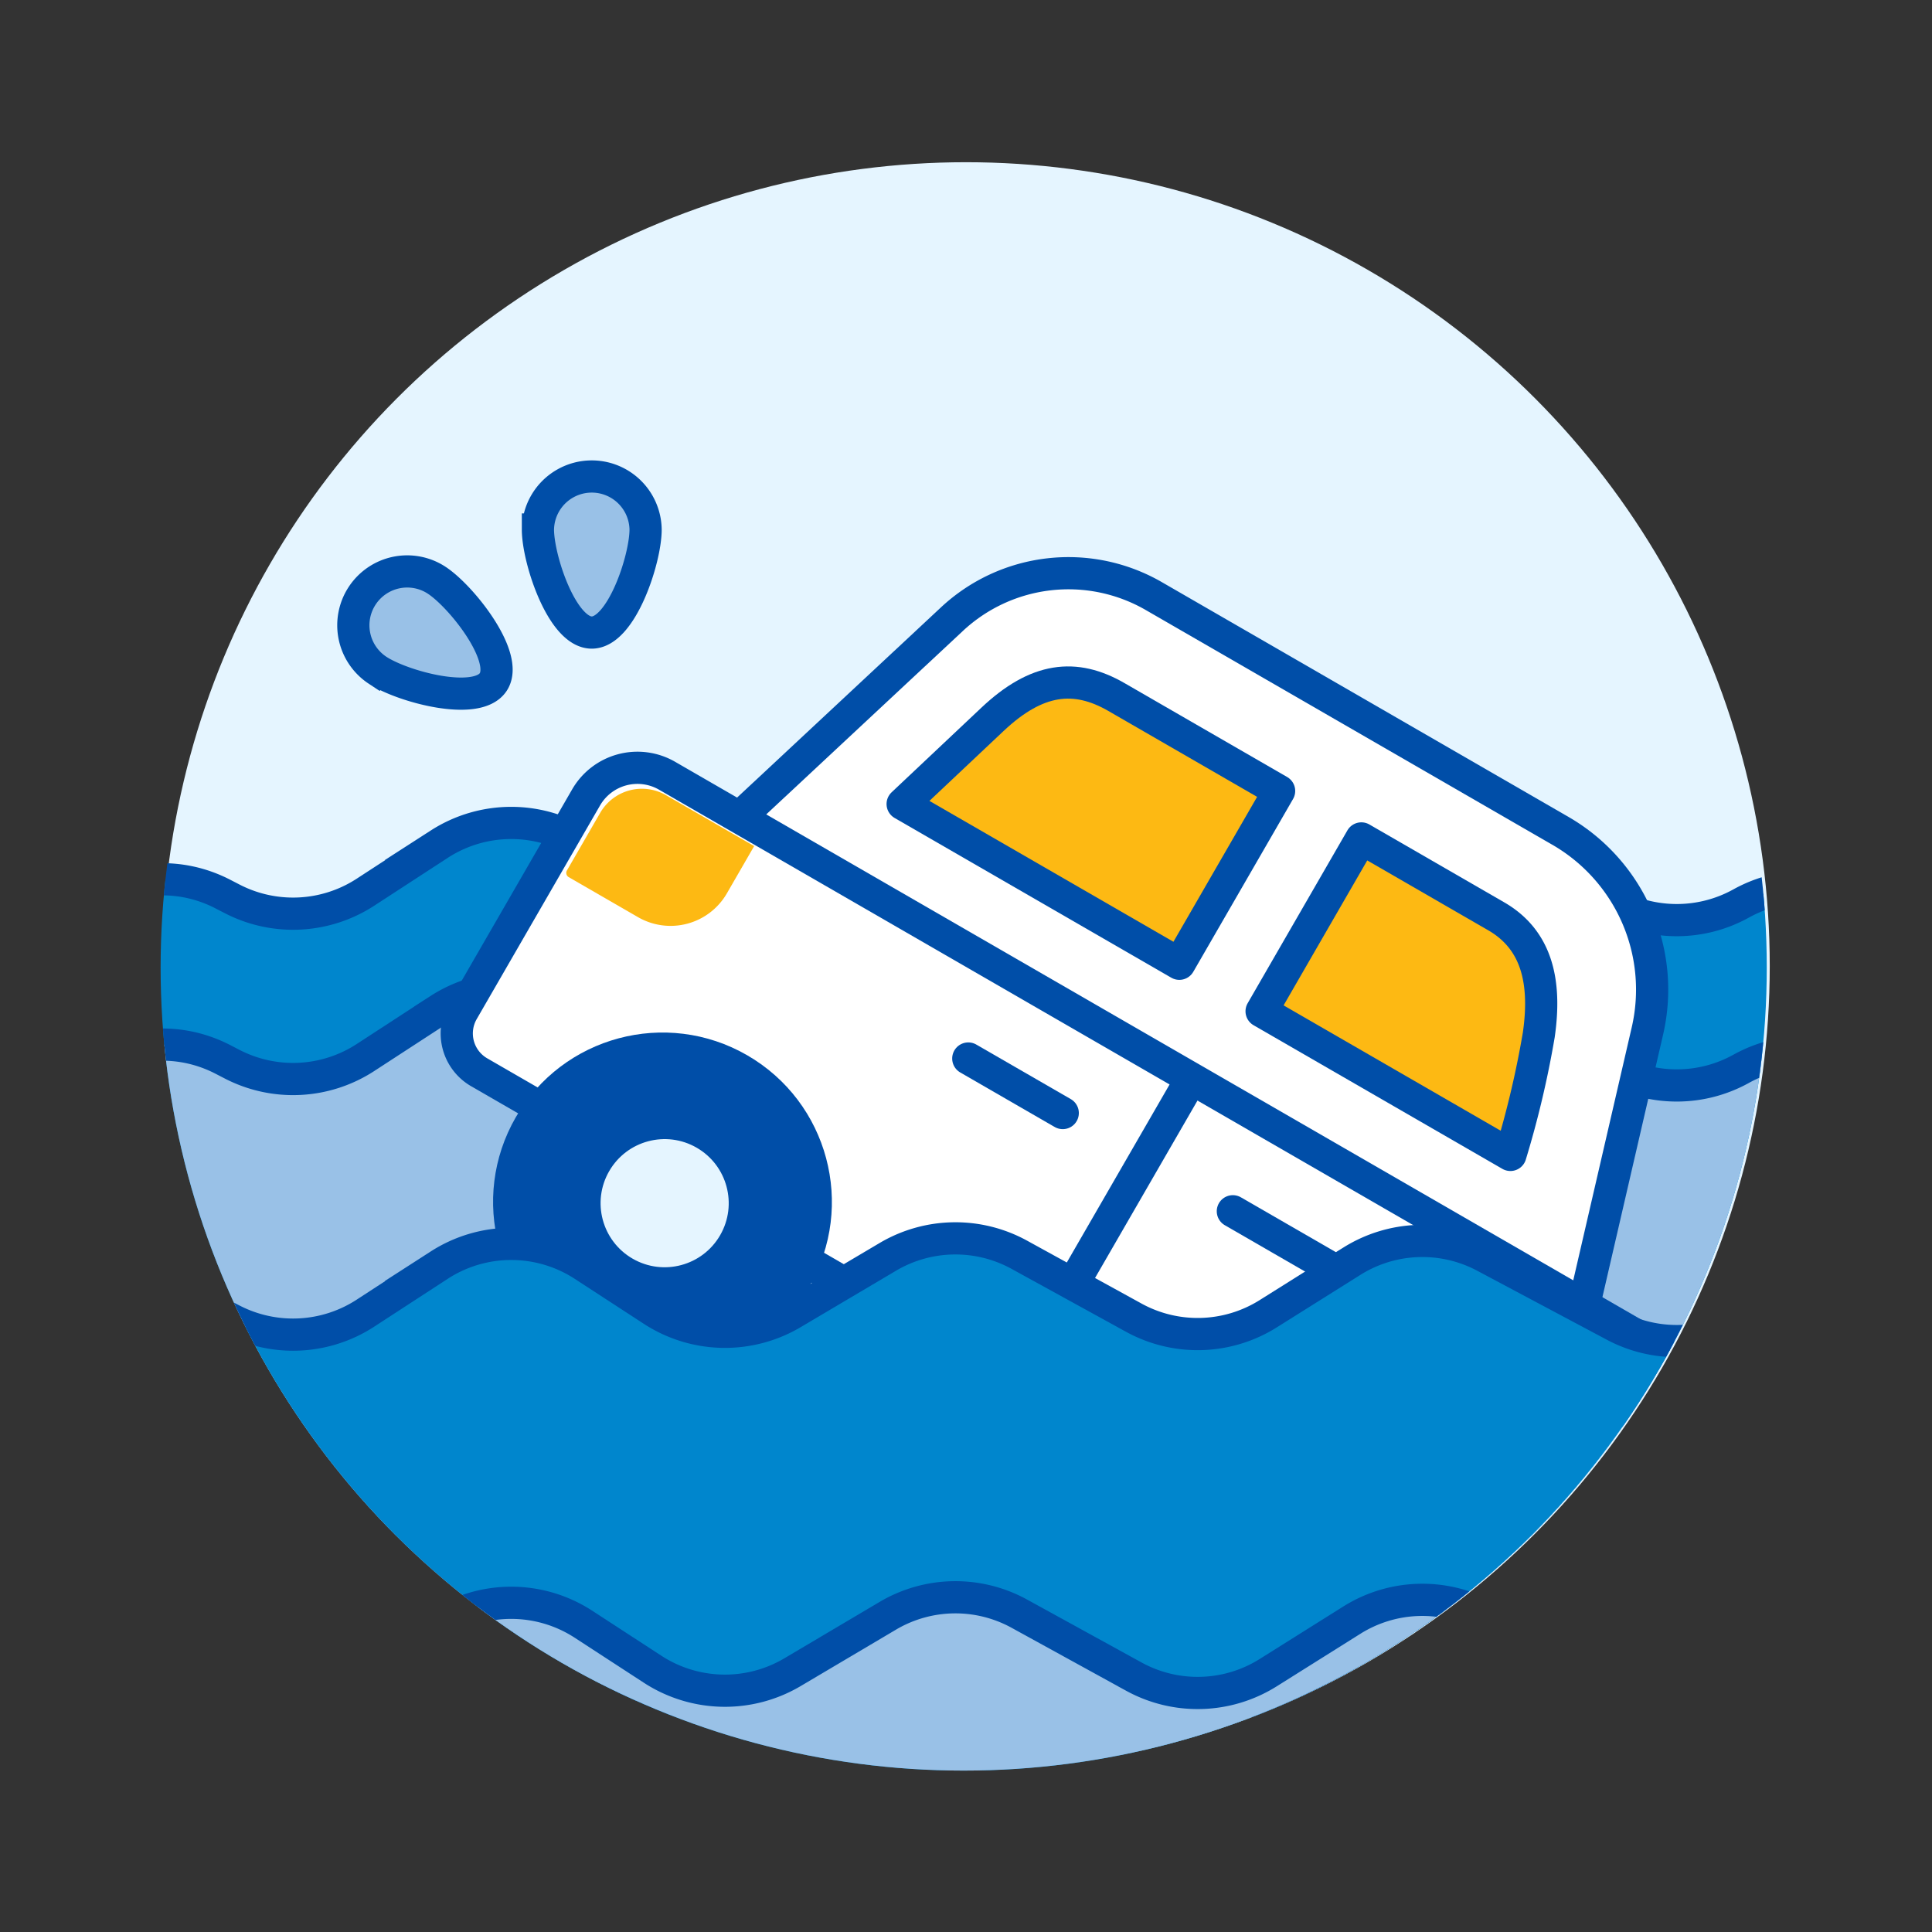 <svg xmlns="http://www.w3.org/2000/svg" xmlns:xlink="http://www.w3.org/1999/xlink" width="144" height="144" viewBox="0 0 144 144">
  <rect x="0" y="0" width="144" height="144" fill="#333333" stroke="none"/>
  <defs>
    <clipPath id="clip-path">
      <rect id="Rectangle_21353" data-name="Rectangle 21353" width="144" height="144" fill="none"/>
    </clipPath>
    <clipPath id="clip-path-2">
      <path id="Path_7948" data-name="Path 7948" d="M1011.13,567.657a59.856,59.856,0,0,1,0-84.649l42.325-42.325,42.325,42.325h0a59.855,59.855,0,0,1,0,84.649h0a59.856,59.856,0,0,1-84.65,0h0Z" transform="translate(-993.598 -440.683)" fill="none"/>
    </clipPath>
  </defs>
  <g id="acts_of_nature-fullcolorwithdecor" transform="translate(-982.79 -452)">
    <g id="Group_17428" data-name="Group 17428" transform="translate(982.79 452)" clip-path="url(#clip-path)">
      <g id="Group_11671" data-name="Group 11671" transform="translate(11.971 -12.536)">
        <circle id="Ellipse_1551" data-name="Ellipse 1551" cx="59.908" cy="59.908" r="59.908" transform="translate(0.12 24.627)" fill="#e5f5ff"/>
        <g id="Group_17427" data-name="Group 17427">
          <g id="Group_17426" data-name="Group 17426" clip-path="url(#clip-path-2)">
            <path id="Path_7942" data-name="Path 7942" d="M1117.076,560.5H994.627a9.2,9.2,0,0,1-9.442-8.943V520.568c0-6.788,7.67-11.1,13.96-7.852l.718.37a9.888,9.888,0,0,0,9.865-.481l5.561-3.619a9.878,9.878,0,0,1,10.693,0l5.236,3.408a9.885,9.885,0,0,0,10.349.213l7.173-4.246a9.9,9.9,0,0,1,9.741-.152l8.582,4.718a9.891,9.891,0,0,0,9.955-.281l6.311-3.963a9.888,9.888,0,0,1,9.842-.343l9.714,5.171a9.9,9.9,0,0,0,9.408-.086h0c6.294-3.5,14.224.8,14.224,7.712V551.56A9.2,9.2,0,0,1,1117.076,560.5Z" transform="translate(-994.504 -433.541)" fill="#0086cd" stroke="#004ea8" stroke-width="2.4"/>
            <path id="Path_7943" data-name="Path 7943" d="M1117.076,571.63H994.627a9.2,9.2,0,0,1-9.442-8.943V531.693c0-6.788,7.67-11.1,13.96-7.852l.718.371a9.888,9.888,0,0,0,9.865-.482l5.561-3.619a9.878,9.878,0,0,1,10.693,0l5.236,3.408a9.882,9.882,0,0,0,10.349.213l7.173-4.246a9.891,9.891,0,0,1,9.741-.151l8.582,4.717a9.888,9.888,0,0,0,9.955-.281l6.311-3.963a9.891,9.891,0,0,1,9.842-.343l9.714,5.171a9.9,9.9,0,0,0,9.408-.085h0c6.294-3.5,14.224.8,14.224,7.711v30.426A9.2,9.2,0,0,1,1117.076,571.63Z" transform="translate(-994.504 -432.343)" fill="#99c1e7" stroke="#004ea8" stroke-width="2.4"/>
            <g id="Group_17478" data-name="Group 17478" transform="translate(93.647 147.784) rotate(-150)">
              <path id="Path_7977" data-name="Path 7977" d="M54.414,30.454h-35A13.666,13.666,0,0,1,6.347,20.779L0,0H73.136L66.585,21.446A12.725,12.725,0,0,1,54.414,30.454Z" transform="translate(7.986 38.388)" fill="#fff" stroke="#004ea8" stroke-width="2.4"/>
              <path id="Rectangle_21364" data-name="Rectangle 21364" d="M3.451,0H88.2a3.343,3.343,0,0,1,3.343,3.343v18.38a4.42,4.42,0,0,1-4.42,4.42H3.706A3.706,3.706,0,0,1,0,22.438V3.451A3.451,3.451,0,0,1,3.451,0Z" transform="translate(0 12.963)" fill="#fff" stroke="#004ea8" stroke-width="2.4"/>
              <path id="Rectangle_21365" data-name="Rectangle 21365" d="M4.846,0h5.969a.363.363,0,0,1,.363.363V5.321A3.593,3.593,0,0,1,7.585,8.914H0a0,0,0,0,1,0,0V4.846A4.846,4.846,0,0,1,4.846,0Z" transform="translate(78.88 28.896)" fill="#fdb913"/>
              <line id="Line_2263" data-name="Line 2263" y1="24.693" transform="translate(41.982 13.715)" fill="none" stroke="#004ea8" stroke-linecap="round" stroke-linejoin="round" stroke-width="2.4"/>
              <line id="Line_2264" data-name="Line 2264" x2="8.13" transform="translate(26.243 32.079)" fill="none" stroke="#004ea8" stroke-linecap="round" stroke-width="2.4"/>
              <line id="Line_2265" data-name="Line 2265" x2="8.13" transform="translate(49.013 32.079)" fill="none" stroke="#004ea8" stroke-linecap="round" stroke-width="2.4"/>
              <g id="Group_17476" data-name="Group 17476" transform="translate(8.57 0)">
                <ellipse id="Ellipse_2103" data-name="Ellipse 2103" cx="11.425" cy="11.425" rx="11.425" ry="11.425" fill="#004ea8" stroke="#004ea8" stroke-width="2.4"/>
                <ellipse id="Ellipse_2104" data-name="Ellipse 2104" cx="4.775" cy="4.775" rx="4.775" ry="4.775" transform="translate(6.65 6.65)" fill="#e5f5ff"/>
              </g>
              <g id="Group_17477" data-name="Group 17477" transform="translate(60.112 0)">
                <ellipse id="Ellipse_2105" data-name="Ellipse 2105" cx="11.425" cy="11.425" rx="11.425" ry="11.425" fill="#004ea8" stroke="#004ea8" stroke-width="2.4"/>
                <ellipse id="Ellipse_2106" data-name="Ellipse 2106" cx="4.775" cy="4.775" rx="4.775" ry="4.775" transform="translate(6.463 6.65)" fill="#e5f5ff"/>
              </g>
              <path id="Path_7978" data-name="Path 7978" d="M21.415,14.873H9.813c-3.552,0-5.711-2.416-7.173-6.07A72.093,72.093,0,0,1,0,0H21.412Z" transform="translate(18.558 46.06)" fill="#fdb913" stroke="#004ea8" stroke-linejoin="round" stroke-width="2.4"/>
              <path id="Path_7979" data-name="Path 7979" d="M0,14.873H14c3.554,0,5.865-1.7,7.173-6.07S23.813,0,23.813,0H0Z" transform="translate(47.051 46.06)" fill="#fdb913" stroke="#004ea8" stroke-linejoin="round" stroke-width="2.4"/>
            </g>
            <path id="Path_7945" data-name="Path 7945" d="M1117.076,588.83H994.627a9.2,9.2,0,0,1-9.442-8.943V548.893c0-6.787,7.67-11.1,13.96-7.852l.718.371a9.888,9.888,0,0,0,9.865-.482l5.561-3.619a9.879,9.879,0,0,1,10.693,0l5.236,3.408a9.882,9.882,0,0,0,10.349.213l7.173-4.246a9.894,9.894,0,0,1,9.741-.151l8.582,4.717a9.888,9.888,0,0,0,9.955-.281l6.311-3.963a9.888,9.888,0,0,1,9.842-.342l9.714,5.171a9.9,9.9,0,0,0,9.408-.086h0c6.294-3.5,14.224.8,14.224,7.711v30.426A9.2,9.2,0,0,1,1117.076,588.83Z" transform="translate(-994.504 -430.491)" fill="#0086cd" stroke="#004ea8" stroke-width="2.4"/>
            <path id="Path_7972" data-name="Path 7972" d="M1117.076,588.83H994.627a9.2,9.2,0,0,1-9.442-8.943V548.893c0-6.787,7.67-11.1,13.96-7.852l.718.371a9.888,9.888,0,0,0,9.865-.482l5.561-3.619a9.879,9.879,0,0,1,10.693,0l5.236,3.408a9.882,9.882,0,0,0,10.349.213l7.173-4.246a9.894,9.894,0,0,1,9.741-.151l8.582,4.717a9.888,9.888,0,0,0,9.955-.281l6.311-3.963a9.888,9.888,0,0,1,9.842-.342l9.714,5.171a9.9,9.9,0,0,0,9.408-.086h0c6.294-3.5,14.224.8,14.224,7.711v30.426A9.2,9.2,0,0,1,1117.076,588.83Z" transform="translate(-994.504 -403.74)" fill="#99c1e7" stroke="#004ea8" stroke-width="2.4"/>
            <path id="Path_7946" data-name="Path 7946" d="M1030.012,486.018c0,2.217-1.8,7.682-4.012,7.682s-4.013-5.465-4.013-7.682a4.013,4.013,0,0,1,8.025,0Z" transform="translate(-993.864 -434.017)" fill="#99c1e7" stroke="#004ea8" stroke-width="2.4"/>
            <path id="Path_7947" data-name="Path 7947" d="M1014.791,491.215c1.849,1.22,5.422,5.729,4.2,7.579s-6.772.339-8.622-.881a4.012,4.012,0,1,1,4.42-6.7Z" transform="translate(-994.201 -435.422)" fill="#99c1e7" stroke="#004ea8" stroke-width="2.4"/>
          </g>
        </g>
      </g>
    </g>
  </g>
</svg>
